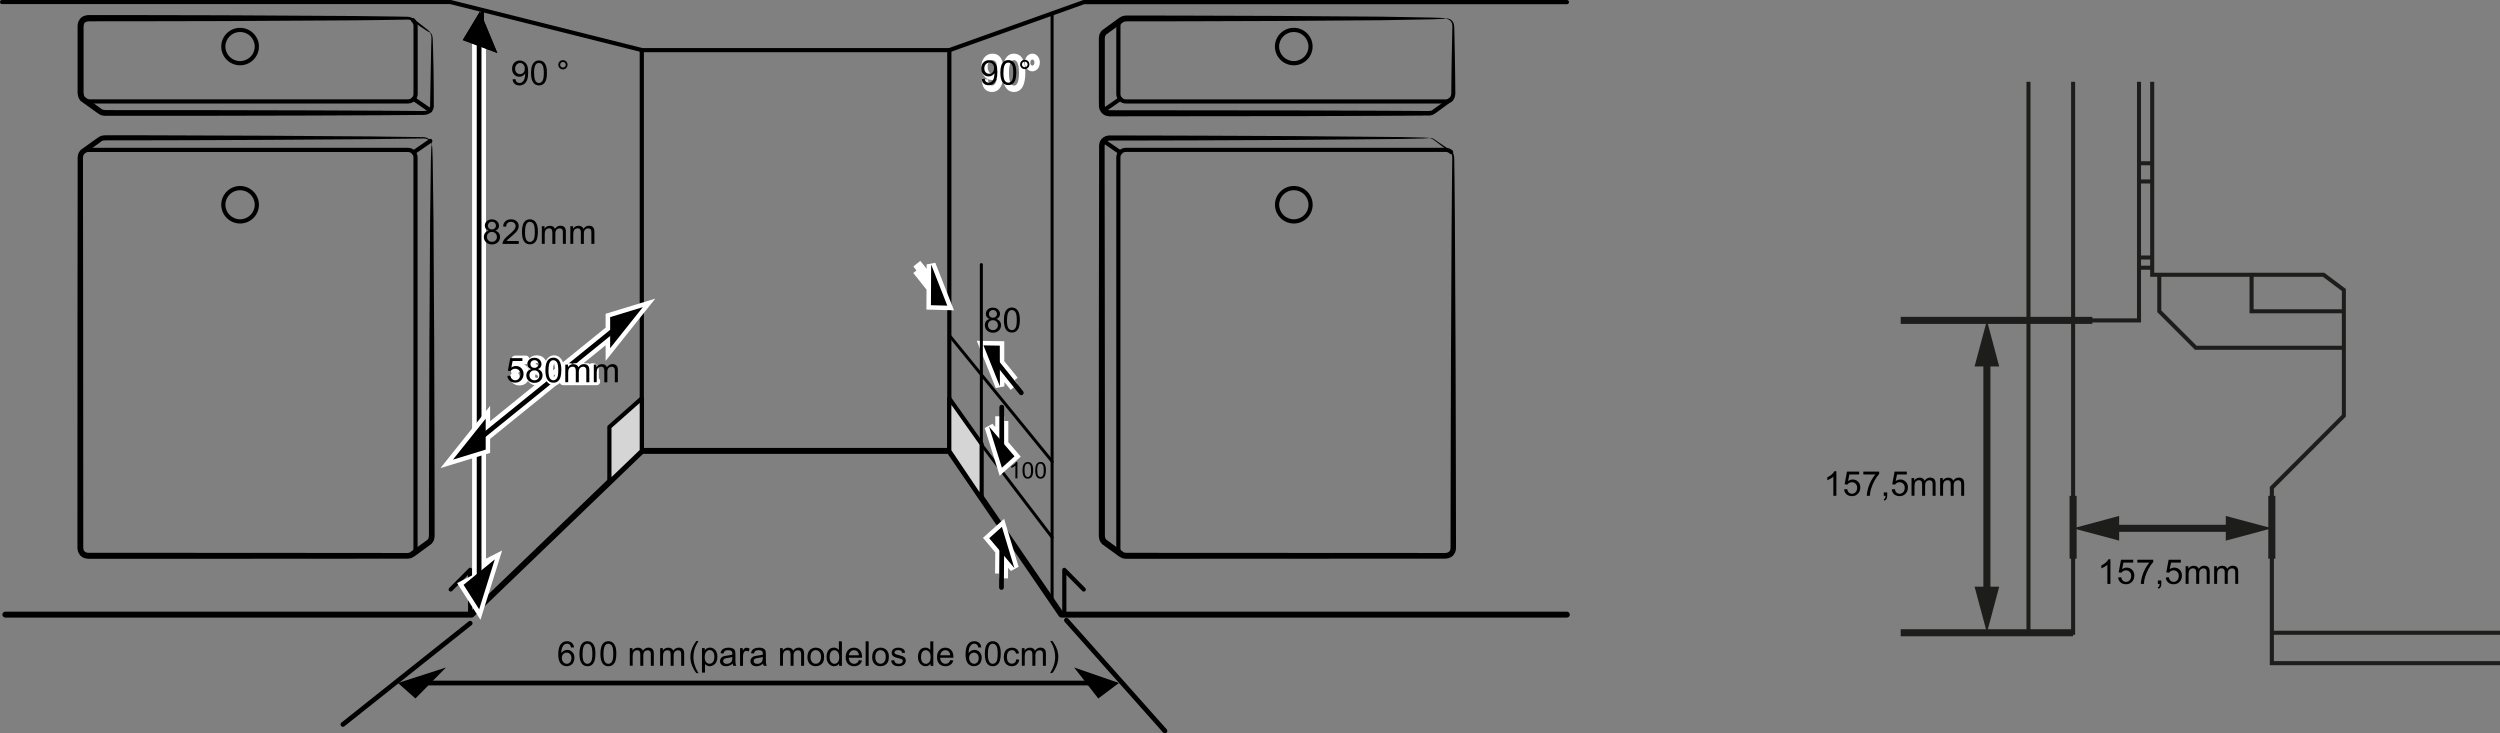 <?xml version="1.0" encoding="UTF-8"?>
<svg id="Capa_2" data-name="Capa 2" xmlns="http://www.w3.org/2000/svg" viewBox="0 0 463.62 136">
  <rect x="0" y="0" width="463.62" height="136" fill="#808080" stroke="none"/>
  <defs>
    <style>
      .cls-1 {
        fill: #fff;
      }

      .cls-2 {
        fill: none;
        stroke: #fff;
        stroke-linecap: round;
        stroke-linejoin: round;
        stroke-width: 1.24px;
      }

      .cls-3 {
        fill: #d5d5d5;
      }

      .cls-4 {
        fill: #1d1d1b;
      }
    </style>
  </defs>
  <g id="Capa_3" data-name="Capa 3">
    <g>
      <path d="m290.58,114.53h-93.75c-.18,0-.35-.09-.46-.24l-20.61-30.12h-56.51l-31.41,30.21c-.1.1-.24.15-.38.15H.99c-.31,0-.55-.25-.55-.55s.25-.55.55-.55h86.23l31.41-30.21c.1-.1.24-.15.38-.15h57.03c.18,0,.35.09.46.24l20.61,30.12h93.46c.31,0,.55.25.55.55s-.25.55-.55.55Z"/>
      <path d="m195.1,85.83c-.08,0-.16-.03-.21-.1l-19.06-23.37c-.1-.12-.08-.29.04-.39.12-.1.29-.08.39.04l19.06,23.37c.1.12.08.29-.04.39-.05.04-.11.06-.17.06Z"/>
      <path d="m195.11,99.93c-.08,0-.17-.04-.22-.11l-13.11-17.22c-.09-.12-.07-.3.05-.39.12-.09.3-.07.39.05l13.11,17.22c.09.12.07.3-.05.39-.05.04-.11.06-.17.06Z"/>
      <path d="m119.02,84c-.21,0-.39-.17-.39-.39V9.29c0-.21.17-.39.39-.39s.39.17.39.39v74.32c0,.21-.17.39-.39.39Z"/>
      <path d="m176.05,84c-.21,0-.39-.17-.39-.39V9.29c0-.21.17-.39.39-.39s.39.17.39.39v74.32c0,.21-.17.39-.39.39Z"/>
      <path d="m176.05,9.68h-57.03L83.48.76H.39c-.21.01-.39-.16-.39-.38s.17-.39.39-.39h83.19l35.53,8.92h56.87S200.87.02,200.87.02c.04-.01.09-.02.13-.02h89.58c.21,0,.39.17.39.39s-.17.39-.39.39h-89.51l-24.89,8.89s-.09.02-.13.02Z"/>
      <path d="m75.67,19.2H16.33c-.48,0-.92-.18-1.26-.52-.15-.15-.15-.4,0-.55.15-.15.4-.15.55,0,.19.19.44.29.71.29h59.35c.55,0,1-.44,1-.99V4.8c0-.29-.13-.57-.36-.77-.16-.14-.19-.38-.05-.55.14-.17.38-.19.55-.05.41.34.64.84.64,1.36v12.63c0,.97-.8,1.77-1.77,1.77Z"/>
      <path d="m79.71,6.03s-.18-.07-.57-.32c-.39-.26-1-.67-1.92-1.28-.22-.16-.47-.33-.73-.51-.11-.07-.23-.14-.35-.21-.14-.03-.38-.06-.49-.08-.74.01-1.58.03-2.53.05-1.91.02-4.26.05-7.14.09-5.77.03-13.66.08-24.37.14-5.35.01-11.41.03-18.25.04-1.71,0-3.47,0-5.28,0-.88.04-1.99-.11-2.3.22-.39.11-.26,1.41-.28,2.27,0,1.9,0,3.86,0,5.86,0,1,0,2.02,0,3.05.05.97-.14,2.3.24,2.64l-.07-.06h0c1.05.76,2.07,1.49,3.05,2.2l.03.02.04.03c.28.36,1.58.2,2.5.24h2.92c1.92,0,3.79,0,5.61,0,3.64,0,7.08,0,10.34.01,6.51.01,12.28.03,17.38.04,5.1.02,9.53.05,13.37.06,1.92.01,3.7.03,5.34.04.82,0,1.61.01,2.36.02.34-.02.56-.07.79-.25.17-.16.31-.3.36-.7.1-5.43.16-8.87.2-10.95.01-1.04.11-1.78.01-2.15-.15-.4-.28-.55-.25-.57,0,0,.18.1.39.49.2.49.13,1.17.19,2.22.05,2.12.16,5.49.15,11.09-.05.18-.02.31-.15.53-.12.2-.24.46-.43.57-.33.31-.85.43-1.26.44-.75,0-1.54.01-2.36.02-1.64.01-3.41.02-5.34.04-3.84.02-8.27.04-13.37.06-5.1.01-10.86.03-17.38.04-3.25,0-6.7,0-10.34.01-1.82,0-3.69,0-5.61,0-.96,0-1.93,0-2.92,0h-1.86c-.35-.03-.31-.05-.48-.08-.19.01-.65-.26-.94-.49l.07.06c-.98-.71-2.01-1.45-3.05-2.2h0s-.07-.06-.07-.06c-.54-.53-.6-1.45-.57-1.87v-4.6c0-2.01,0-3.96,0-5.86v-1.42s0-.17,0-.17c0-.08-.01.05.01-.2l.02-.09.07-.34c.06-.23.32-.67.55-.87.45-.44,1.3-.54,1.67-.5h1.37c1.81,0,3.57,0,5.28,0,6.84.01,12.9.03,18.25.04,10.71.06,18.6.11,24.37.14,2.88.03,5.24.06,7.14.09.95.02,1.79.03,2.53.05.26.03.38.06.57.11.18.09.39.21.51.3.25.2.49.38.71.54.86.68,1.44,1.14,1.81,1.42.36.3.49.43.48.45"/>
      <path d="m44.52,12.11c-1.93,0-3.49-1.56-3.49-3.48s1.57-3.47,3.49-3.47,3.5,1.56,3.5,3.47-1.57,3.48-3.5,3.48Zm0-6.18c-1.5,0-2.72,1.21-2.72,2.7s1.22,2.7,2.72,2.7,2.72-1.21,2.72-2.7-1.22-2.7-2.72-2.7Z"/>
      <path d="m79.8,20.87c-.08,0-.15-.02-.22-.07l-3.1-2.14c-.18-.12-.22-.36-.1-.54.12-.18.36-.22.54-.1l3.1,2.14c.18.12.22.36.1.54-.08.11-.2.17-.32.17Z"/>
      <path d="m76.55,103.17c-.11,0-.22-.05-.3-.14-.14-.16-.11-.41.05-.55.24-.2.37-.47.37-.76V29.18c0-.55-.45-.99-1-.99H16.32c-.27,0-.52.1-.7.29-.15.15-.4.15-.55,0-.15-.15-.15-.4,0-.55.33-.33.78-.52,1.25-.52h59.35c.98,0,1.77.79,1.77,1.77v72.54c0,.52-.24,1.02-.65,1.36-.07.06-.16.09-.25.09Z"/>
      <path d="m80.12,26.98s.04.2.06.66c.01.47.04,1.2.07,2.27.03,2.14.07,5.63.14,11.02.03,5.39.08,12.69.13,22.45.01,4.88.03,10.37.05,16.55,0,3.09.01,6.35.02,9.79,0,1.72,0,3.49.01,5.3,0,.9,0,1.82,0,2.75v1.4c.02.21,0,.49-.09.83-.03.33-.3.57-.47.84l-.02.02-.04.03c-.89.65-1.8,1.31-2.72,1.99-.25.17-.38.31-.85.54-.23.13-.33.1-.48.14-.11.01-.05.02-.3.04h-.22c-.58,0-1.16,0-1.75,0-2.35,0-4.76,0-7.24.01-4.96,0-10.19,0-15.7.01-5.51,0-11.31,0-17.4.01-3.05,0-6.17,0-9.36,0h-7.32c-.32.01-1.11-.04-1.52-.43-.25-.12-.43-.48-.59-.76-.12-.31-.09-.31-.17-.75,0-15.3,0-28.98.01-41.2,0-6.11.01-11.85.02-17.24,0-2.7,0-5.31.01-7.84,0-1.26,0-2.51,0-3.73,0-.61,0-1.22,0-1.82.02-.33-.04-.54.04-.96.03-.42.26-.76.51-1.08l.03-.03.03-.02c1.04-.75,2.06-1.48,3.06-2.19l-.06.05c.23-.17.55-.38.76-.44.24-.03.29-.09.68-.1h1.18c.78,0,1.56,0,2.32,0,1.53,0,3.02,0,4.48,0,2.91,0,5.67.02,8.28.03,5.23.02,9.89.04,14.02.05,8.28.06,14.5.1,19.1.13,4.61.06,7.61.11,9.46.13.98-.06,1.56.53,1.7.93.08.39.08.57.07.57-.03,0-.06-.17-.19-.55-.19-.33-.65-.79-1.58-.7-1.85.02-4.85.07-9.46.13-4.61.03-10.82.07-19.1.13-4.14.02-8.79.03-14.02.06-2.61,0-5.37.01-8.28.02-1.45,0-2.95,0-4.48.01-.77,0-1.54,0-2.32,0-.73,0-1.79-.07-1.94.27v.02s-.06.03-.06.03c-1,.72-2.02,1.46-3.05,2.21l.06-.05c-.26.28-.26.66-.25,1.34,0,.6,0,1.21,0,1.82,0,1.22,0,2.46,0,3.73,0,2.53,0,5.14.01,7.84,0,5.4.01,11.14.02,17.24,0,12.22.01,25.89.02,41.2.02-.04.06.4.13.45.11.03.06.13.2.19.1.07.2.15.33.15.09.04.27.06.5.05h16.68c6.09,0,11.89,0,17.4.01,5.51,0,10.74,0,15.7.01,2.48,0,4.89,0,7.24.01.59,0,1.17,0,1.75,0h.22c-.11.01.09-.02.12-.03.13-.02.33-.04.33-.1.04-.03.37-.24.57-.4.92-.67,1.83-1.32,2.73-1.97l-.06.05c.4-.34.22-1.45.26-2.36,0-.93,0-1.85,0-2.75,0-1.81,0-3.58.01-5.3,0-3.44.02-6.7.03-9.79.02-6.18.04-11.67.05-16.55.06-9.76.1-17.05.13-22.45.07-5.39.12-8.88.14-11.02.03-1.07.06-1.8.07-2.27.02-.47.05-.66.07-.66"/>
      <path d="m44.52,41.45c-1.93,0-3.49-1.56-3.49-3.48s1.57-3.48,3.49-3.48,3.5,1.56,3.5,3.48-1.57,3.48-3.5,3.48Zm0-6.18c-1.5,0-2.72,1.21-2.72,2.7s1.22,2.7,2.72,2.7,2.72-1.21,2.72-2.7-1.22-2.7-2.72-2.7Z"/>
      <path d="m76.7,28.66c-.12,0-.24-.06-.32-.17-.12-.18-.08-.42.1-.54l3.1-2.14c.18-.12.42-.08.54.1.12.18.08.42-.1.54l-3.1,2.14c-.07.05-.14.07-.22.07Z"/>
      <path d="m268.13,19.2h-59.35c-.98,0-1.77-.79-1.77-1.77V4.8c0-.52.23-1.02.64-1.36.16-.14.41-.12.55.05.14.16.11.41-.05.55-.23.19-.36.47-.36.77v12.63c0,.55.45.99,1,.99h59.35c.27,0,.51-.1.71-.29.15-.15.4-.15.55,0,.15.15.15.4,0,.55-.34.33-.78.52-1.25.52Z"/>
      <path d="m268.14,3.42s.22-.08.71.12c.24.1.54.36.72.78.14.39.12.96.14,1.53.02,1.2.05,2.78.1,4.86.01,1.04.03,2.2.05,3.5,0,.65.01,1.33.02,2.05,0,.36,0,.73.01,1.1,0,.2-.07.46-.12.69-.08.22-.25.42-.39.62l-.02.02-.03.02c-.94.69-1.96,1.43-3.04,2.23l.04-.04c-.96.8-1.72.44-2.52.53-.81,0-1.64.01-2.51.02-1.73,0-3.57.02-5.53.03-3.93.01-8.35.03-13.31.05-9.92.01-22.03.02-36.74.04-.25-.03-.5-.08-.74-.15-.22-.11-.43-.26-.62-.41-.18-.2-.33-.47-.45-.71l-.11-.52c-.04-.92,0-1.45-.02-2.18,0-1.37,0-2.72,0-4.04,0-1.32,0-2.62,0-3.89v-1.89c.01-.34-.03-.56.03-.99.04-.45.26-.82.54-1.15l.04-.03.03-.02c.68-.5,1.35-.98,2.02-1.47l.99-.72c.12-.1.43-.28.73-.41.27-.06.31-.08.71-.11,1.61,0,3.17,0,4.69,0,3.04,0,5.92.01,8.65.02,5.45.02,10.28.03,14.55.05,8.55.06,14.89.11,19.54.14,4.65.08,7.61.14,9.41.17.9.04,1.5.07,1.89.08.39.03.54.05.54.08,0,.05-.64.1-2.43.16-1.8.03-4.76.08-9.41.17-4.65.03-10.99.08-19.54.14-4.28.02-9.1.03-14.55.05-2.72,0-5.6.01-8.65.02-1.52,0-3.08,0-4.69,0,0,0-.37.05-.48.09-.05.08-.11.06-.31.22l-.99.72c-.66.48-1.34.97-2.02,1.47l.06-.05c-.1.16-.21.3-.22.49-.05.18-.01.58-.02.87v1.89c0,1.27,0,2.57,0,3.89,0,1.32,0,2.67,0,4.04,0,.65,0,1.3,0,1.96.03.17.07.35.11.5.08.04.11.08.15.16.1.04.18.11.26.17.11,0,.21.03.31.06,14.71.02,26.81.03,36.74.04,4.96.02,9.38.03,13.31.05,1.97,0,3.81.02,5.53.03.87,0,1.7.01,2.51.02.76,0,1.77.09,1.95-.27l.02-.02.03-.02c1.1-.78,2.12-1.5,3.07-2.18l-.05.04c.07-.13.18-.23.23-.36.01-.15.07-.25.08-.43,0-.37,0-.74.01-1.1,0-.71.01-1.4.02-2.05.02-1.29.03-2.46.05-3.5.04-2.08.07-3.66.1-4.86,0-.63.07-1.06-.04-1.47-.13-.34-.32-.55-.53-.68-.4-.23-.64-.22-.63-.27"/>
      <path d="m239.93,12.11c-1.93,0-3.5-1.56-3.5-3.48s1.57-3.47,3.5-3.47,3.49,1.56,3.49,3.47-1.57,3.48-3.49,3.48Zm0-6.18c-1.5,0-2.72,1.21-2.72,2.7s1.22,2.7,2.72,2.7,2.72-1.21,2.72-2.7-1.22-2.7-2.72-2.7Z"/>
      <path d="m204.66,20.87c-.12,0-.24-.06-.32-.17-.12-.18-.08-.42.1-.54l3.1-2.14c.18-.12.42-.08.54.1.12.18.08.42-.1.54l-3.1,2.14c-.07.05-.14.07-.22.07Z"/>
      <path d="m207.9,103.17c-.09,0-.18-.03-.25-.09-.41-.34-.64-.83-.64-1.36V29.18c0-.97.79-1.77,1.77-1.77h59.35c.47,0,.91.18,1.25.51.15.15.15.4,0,.55-.15.15-.4.15-.55,0-.19-.19-.44-.29-.7-.29h-59.35c-.55,0-1,.44-1,.99v72.54c0,.3.13.57.36.76.16.14.19.38.05.55-.08.09-.19.14-.3.14Z"/>
      <path d="m265.09,25.6s-.32.05-1.11.08c-.79.02-2.04.05-3.91.09-3.73.03-9.91.09-19.67.18-4.88.02-10.66.05-17.48.08-3.41.01-7.08.02-11.03.03-1.98,0-4.02.01-6.14.01-.35.02-.67.27-.8.45-.03.1-.05.26-.08.38,0,.02-.04.22-.02.1v1.01c0,1.09,0,2.19,0,3.32.01,8.99.03,19.16.04,30.66,0,5.75,0,11.82.01,18.25,0,3.21,0,6.51,0,9.9,0,1.7,0,3.41,0,5.15v3.95c0,.48.08.58.24.84l-.06-.06c.63.46,1.27.92,1.93,1.4l.99.72.26.19s.07.03.1.07c-.03.08.45.09.42.12,22.58.01,41.65.02,57.72.03h1.5c.25,0,.33-.05.5-.09.12-.09.28-.17.31-.26.1,0,.15-.3.19-.53.01-.03,0-.43,0-.62v-1.44c0-1.9,0-3.76.01-5.58,0-3.63.01-7.08.02-10.36.02-6.57.04-12.45.05-17.72.05-10.54.09-18.62.12-24.76.03-3.07.05-5.66.07-7.82.01-1.08.02-2.06.03-2.94-.02-.89.17-1.71-.32-2.14l.02.02c-1.44-1.09-2.4-1.82-3-2.27h-.01c-.27-.23-.49-.37-.68-.38-.17-.05-.24-.08-.24-.09,0-.01.08-.01.25.01.18-.01.43.08.78.33h-.01c.62.42,1.62,1.1,3.1,2.12h.01s.01.02.01.02c.11.16.23.32.34.5.05.2.1.42.13.63,0,.39.01.81.02,1.25.01.88.02,1.86.04,2.94.02,2.16.04,4.75.07,7.82.03,6.14.07,14.22.12,24.76.02,5.27.03,11.15.05,17.72,0,3.28.01,6.73.02,10.36,0,1.81,0,3.67.01,5.58v1.44c0,.29.03.38-.02.83-.06.24-.04.44-.29.82-.38.68-1.13.88-1.72.9h-1.5c-16.07.01-35.14.02-57.72.03-.43-.08-.4-.01-.77-.18-.15-.07-.29-.15-.43-.24l-.24-.17-.99-.72c-.66-.48-1.3-.94-1.93-1.4l-.04-.03-.02-.02c-.17-.26-.41-.49-.46-.81-.08-.31-.13-.63-.11-.82v-3.95c0-1.74,0-3.46,0-5.15,0-3.39,0-6.69,0-9.9,0-6.42,0-12.5.01-18.25.02-11.49.03-21.66.04-30.66,0-1.13,0-2.23,0-3.32v-.81s0-.2,0-.2c.02-.26.03-.19.04-.29.03-.13.04-.25.09-.4.35-.81,1.04-1.14,1.75-1.19,2.12,0,4.16.01,6.14.01,3.95.01,7.62.02,11.03.03,6.82.03,12.6.06,17.48.08,9.76.09,15.93.14,19.67.18,1.87.04,3.12.07,3.91.09.79.03,1.11.06,1.11.08"/>
      <path d="m239.94,41.45c-1.93,0-3.5-1.56-3.5-3.48s1.57-3.48,3.5-3.48,3.49,1.56,3.49,3.48-1.57,3.48-3.49,3.48Zm0-6.18c-1.5,0-2.72,1.21-2.72,2.7s1.22,2.7,2.72,2.7,2.72-1.21,2.72-2.7-1.22-2.7-2.72-2.7Z"/>
      <path d="m207.75,28.66c-.08,0-.15-.02-.22-.07l-3.1-2.14c-.18-.12-.22-.36-.1-.54.12-.18.36-.22.54-.1l3.1,2.14c.18.12.22.36.1.54-.08.11-.2.17-.32.17Z"/>
      <polygon class="cls-3" points="113.01 89.39 113.01 79.18 119.02 73.87 119.02 83.61 113.01 89.39"/>
      <path d="m113.01,89.78c-.05,0-.1-.01-.15-.03-.14-.06-.24-.2-.24-.36v-10.21c0-.11.05-.22.13-.29l6.01-5.31c.11-.1.28-.12.42-.06.14.06.23.2.23.35v9.75c0,.11-.04.21-.12.28l-6.01,5.78c-.07.07-.17.11-.27.11Zm.39-10.42v9.12l5.23-5.03v-8.72l-5.23,4.63Z"/>
      <polygon class="cls-3" points="182.06 92.55 182.06 82.34 176.05 73.87 176.05 83.61 182.06 92.55"/>
      <path d="m182.05,92.94c-.13,0-.25-.06-.32-.17l-6.01-8.94c-.04-.06-.07-.14-.07-.22v-9.74c0-.17.11-.32.27-.37.16-.05.34,0,.43.15l6.01,8.47c.05.07.07.14.07.22v10.21c0,.17-.11.32-.27.37-.04.01-.08.02-.11.02Zm-5.62-9.44l5.23,7.78v-8.82l-5.23-7.38v8.41Z"/>
      <path d="m87.19,114.37c-.21,0-.39-.17-.39-.39v-7.36l-2.95,2.97c-.15.15-.4.15-.55,0-.15-.15-.15-.4,0-.55l3.62-3.64c.11-.11.28-.15.42-.09.15.06.24.2.24.36v8.3c0,.21-.17.39-.39.39Z"/>
      <path d="m89.47,112.31c-.15,0-.28-.12-.28-.28V1.91c0-.15.12-.28.28-.28s.28.12.28.28v110.12c0,.15-.12.28-.28.28Z"/>
      <path d="m197.38,114.37c-.21,0-.39-.17-.39-.39v-8.3c0-.16.09-.3.24-.36.14-.06.31-.03.42.09l3.61,3.64c.15.15.15.4,0,.55-.15.15-.4.15-.55,0l-2.95-2.97v7.36c0,.21-.17.39-.39.39Z"/>
      <path d="m195.11,111.49c-.15,0-.28-.12-.28-.28V2.62c0-.15.12-.28.28-.28s.28.12.28.28v108.59c0,.15-.12.28-.28.28Z"/>
      <path d="m216.03,136c-.12,0-.24-.05-.33-.15l-18.26-20.53c-.16-.18-.15-.46.04-.63.18-.16.46-.15.63.04l18.26,20.53c.16.18.15.46-.04.63-.08.08-.19.11-.29.11Z"/>
      <path d="m63.6,134.79c-.13,0-.26-.06-.35-.17-.15-.19-.12-.47.07-.62l23.6-18.77c.19-.15.47-.12.62.07.15.19.12.47-.07.62l-23.6,18.77c-.08.06-.18.1-.28.1Z"/>
      <path d="m202.69,127.11h-125.48c-.24,0-.44-.2-.44-.44s.2-.44.44-.44h125.48c.24,0,.44.2.44.44s-.2.44-.44.44Z"/>
      <polygon points="82.71 123.78 77.04 129.53 73.8 126.66 82.71 123.78"/>
      <polygon points="199.19 123.78 203.67 129.53 207.5 126.66 199.19 123.78"/>
      <polygon class="cls-1" points="170.02 48.91 172.66 52.21 172.67 49.05 175.67 56.68 172.64 56.6 172.65 53.42 170.02 50.11 170.02 48.91"/>
      <path class="cls-1" d="m176.89,57.54l-5.09-.13.02-3.7-2.45-3.08.59-.47-.59-.74,1.3-1.04,1.17,1.46v-.81s1.61-.3,1.61-.3l3.45,8.79Zm-3.42-1.75l.96.02-.95-2.42v2.4Z"/>
      <polygon points="172.64 56.6 172.68 49.05 175.67 56.68 172.64 56.6"/>
      <polygon class="cls-1" points="188.08 71.77 185.42 68.48 185.43 71.65 182.38 64.05 185.41 64.1 185.42 67.28 188.08 70.56 188.08 71.77"/>
      <path class="cls-1" d="m187.43,72.3l-1.17-1.45v.8s-1.6.31-1.6.31l-3.52-8.76,5.1.08v3.7s2.49,3.06,2.49,3.06l-.59.48.59.73-1.29,1.04Zm-3.82-7.39l.97,2.42v-2.4s-.97-.02-.97-.02Z"/>
      <path d="m189.4,73.29c-.13,0-.26-.06-.35-.17l-4.62-5.76c-.15-.19-.12-.47.07-.62.19-.15.47-.12.62.07l4.62,5.76c.15.19.12.47-.07.62-.08.07-.18.1-.28.1Z"/>
      <polygon points="185.41 64.1 185.43 71.65 182.38 64.05 185.41 64.1"/>
      <polygon class="cls-1" points="185.42 77.2 185.4 81.42 183.42 79.12 185.8 86.74 188.14 84.62 186.15 82.3 186.17 78.08 185.42 77.2"/>
      <path class="cls-1" d="m185.39,88.24l-2.77-8.86,1.42-.79.53.61v-2s1.67,0,1.67,0v.88s.75,0,.75,0v3.91s2.3,2.69,2.3,2.69l-3.9,3.55Zm.02-5.51l.79,2.53.78-.71-1.57-1.83Z"/>
      <path d="m185.77,83.32c-.24,0-.44-.2-.44-.44v-7.37c0-.24.2-.44.44-.44.24,0,.44.2.44.44v7.37c0,.24-.2.44-.44.44Z"/>
      <polygon points="188.14 84.62 183.42 79.12 185.8 86.74 188.14 84.62"/>
      <polygon class="cls-1" points="186.1 107.25 186.16 103.03 188.11 105.34 185.8 97.7 183.45 99.81 185.41 102.14 185.36 106.36 186.1 107.25"/>
      <path class="cls-1" d="m186.93,107.26l-1.66-.02v-.88s-.74,0-.74,0l.04-3.91-2.28-2.71,3.92-3.52,2.69,8.89-1.43.78-.52-.61-.02,1.99Zm-1.03-5.83l.25.29-.77-2.54-.78.7,1.3,1.54Z"/>
      <path d="m185.72,109.39h0c-.24,0-.44-.2-.44-.45l.06-7.37c0-.24.2-.44.44-.44h0c.24,0,.44.2.44.45l-.06,7.37c0,.24-.2.44-.44.44Z"/>
      <polygon points="183.45 99.81 188.11 105.34 185.8 97.7 183.45 99.81"/>
      <polygon class="cls-1" points="89.32 7.68 89.32 104.98 91.75 103.73 88.86 113 85.97 108.46 88.39 107.22 88.39 7.83 89.32 7.68"/>
      <path class="cls-1" d="m89.11,114.96l-4.34-6.83,2.78-1.42V7.83h.92v-.15h1.66v95.93l2.99-1.53-4.02,12.87Zm-1.96-6.18l1.44,2.26,1.77-5.67-1.15.59v1.77l-2.06,1.06Z"/>
      <polygon points="91.76 103.73 85.97 108.46 88.86 113 91.76 103.73"/>
      <polygon points="85.82 7.43 89.02 2.12 92.23 9.83 85.82 7.43"/>
      <polygon points="85.82 7.43 89.02 2.12 92.23 9.83 85.82 7.43"/>
      <path d="m88.85,110.05c-.24,0-.44-.2-.44-.44V7.26c0-.24.2-.44.44-.44s.44.2.44.44v102.35c0,.24-.2.44-.44.44Z"/>
      <polygon class="cls-1" points="119.21 56.96 113.15 58.81 113.15 61.16 90.07 79.87 90.07 77.64 84 85.24 90.07 83.38 90.07 81 113.15 62.3 113.15 64.57 119.21 56.96"/>
      <path class="cls-1" d="m81.67,86.82l9.22-11.55v2.85l21.42-17.36v-2.57l9.21-2.81-9.21,11.55v-2.9l-21.42,17.36v2.6l-9.22,2.82Zm7.56-6.8l-2.91,3.65,2.91-.89v-2.76Zm24.74-19.46v1.64l2.92-3.66-2.92.89v1.13Z"/>
      <path d="m87.41,83.02c-.13,0-.26-.06-.34-.16-.15-.19-.12-.47.07-.62l27-21.87c.19-.15.47-.12.62.07.15.19.12.47-.07.62l-27,21.87c-.08.07-.18.1-.28.1Z"/>
      <polygon points="90.07 77.64 90.07 83.38 84 85.24 90.07 77.64"/>
      <polygon points="113.15 58.81 113.15 64.57 119.21 56.96 113.15 58.81"/>
      <path d="m181.99,82.71c-.15,0-.28-.12-.28-.28v-33.36c0-.15.12-.28.28-.28s.28.12.28.28v33.36c0,.15-.12.28-.28.28Z"/>
      <path class="cls-1" d="m188.04,17.06c-.8,0-1.72-.42-2.01-2.25-.23,1.22-.84,2.25-2.04,2.25-.64,0-1.73-.25-1.89-1.95l-.04-.4h1.17l.04.32c.02.19.14.83.68.83s.82-.64.93-1.29c-.27.18-.57.27-.89.27-1.18,0-2.01-1-2.01-2.43s.86-2.46,2.05-2.46c1.34,0,1.84.96,2.02,2.17.31-1.75,1.21-2.17,1.99-2.17.96,0,2.1.62,2.1,3.55s-1.14,3.56-2.1,3.56Zm0-5.91c-.77,0-.93,1.28-.93,2.36s.16,2.36.93,2.36.93-1.29.93-2.36-.16-2.36-.93-2.36Zm-4.05,0c-.52,0-.84.63-.84,1.23s.26,1.28.84,1.28.88-.64.88-1.28c0-.56-.15-1.23-.88-1.23Zm7.46,2.08c-.78,0-1.39-.72-1.39-1.64s.61-1.64,1.39-1.64,1.39.73,1.39,1.64-.61,1.64-1.39,1.64Zm0-2.2c-.21,0-.39.26-.39.57s.17.57.39.57.39-.26.39-.57-.18-.57-.39-.57Z"/>
      <g>
        <path d="m95.04,14.72l.54-.05c.04.25.13.43.26.55.13.11.29.17.49.17.17,0,.32-.04.45-.12.13-.08.23-.18.32-.31s.15-.31.21-.53.08-.45.08-.68c0-.02,0-.06,0-.11-.11.18-.26.32-.46.43-.19.11-.4.17-.63.17-.38,0-.69-.14-.95-.41-.26-.27-.39-.63-.39-1.08s.14-.83.41-1.11.61-.42,1.02-.42c.29,0,.56.08.81.24s.43.39.56.68c.13.29.19.72.19,1.28s-.06,1.04-.19,1.38c-.13.34-.31.6-.56.78-.25.18-.54.27-.87.27-.35,0-.64-.1-.87-.29-.23-.2-.36-.47-.41-.83Zm2.28-2c0-.32-.09-.57-.26-.76-.17-.19-.37-.28-.61-.28s-.46.1-.65.3c-.18.2-.27.46-.27.79,0,.29.09.52.26.7.17.18.39.27.64.27s.47-.09.64-.27c.17-.18.25-.43.25-.75Z"/>
        <path d="m98.48,13.53c0-.54.06-.97.17-1.29s.27-.58.49-.76c.22-.18.49-.27.82-.27.24,0,.46.05.64.15.18.1.33.24.45.42s.21.41.28.67c.07.27.1.62.1,1.07,0,.53-.05.96-.16,1.29-.11.33-.27.58-.49.76s-.49.27-.82.27c-.44,0-.78-.16-1.03-.47-.3-.38-.45-.99-.45-1.84Zm.57,0c0,.74.09,1.24.26,1.49.17.25.39.37.64.37s.47-.12.64-.37c.17-.25.26-.74.26-1.48s-.09-1.24-.26-1.49c-.17-.25-.39-.37-.65-.37s-.46.11-.61.32c-.19.28-.29.79-.29,1.53Z"/>
        <path d="m103.54,12.01c0-.24.08-.44.25-.61s.37-.25.6-.25.44.08.61.25.25.37.25.61-.08.44-.25.61-.37.25-.61.25-.44-.08-.6-.25-.25-.37-.25-.61Zm.34,0c0,.14.05.27.15.37s.23.15.37.15.26-.05.37-.15.15-.23.15-.37-.05-.27-.15-.37-.22-.15-.37-.15-.27.05-.37.15-.15.23-.15.37Z"/>
      </g>
      <g>
        <path d="m182.06,14.66l.54-.05c.05.25.13.44.26.55.13.11.29.17.49.17.17,0,.32-.04.45-.12.13-.08.23-.18.32-.31.08-.13.15-.31.21-.53.06-.22.08-.45.08-.68,0-.02,0-.06,0-.11-.11.18-.26.32-.46.43-.19.11-.4.17-.63.17-.38,0-.69-.14-.96-.41-.26-.27-.39-.63-.39-1.08s.14-.83.41-1.11.61-.42,1.02-.42c.3,0,.57.08.81.24.24.16.43.39.56.68.13.29.19.72.19,1.28s-.06,1.04-.19,1.39-.31.61-.56.79c-.25.18-.54.27-.88.27-.36,0-.65-.1-.87-.3-.23-.2-.36-.48-.41-.83Zm2.29-2.01c0-.32-.08-.57-.26-.76-.17-.19-.38-.28-.62-.28s-.46.1-.65.3-.28.46-.28.79c0,.29.09.52.26.71.17.18.39.27.65.27s.47-.09.64-.27c.17-.18.25-.43.25-.75Z"/>
        <path d="m185.51,13.47c0-.54.06-.97.17-1.3.11-.33.27-.58.49-.76.22-.18.49-.27.82-.27.24,0,.46.05.64.15.18.1.34.24.46.42.12.19.21.41.28.68s.1.62.1,1.07c0,.53-.06.96-.16,1.29s-.27.58-.49.76c-.22.18-.49.27-.83.27-.44,0-.78-.16-1.03-.47-.3-.38-.45-.99-.45-1.85Zm.57,0c0,.75.09,1.24.26,1.49.17.25.39.37.65.37s.47-.12.65-.37.26-.74.26-1.49-.09-1.25-.26-1.49-.39-.37-.65-.37-.46.11-.61.33c-.19.28-.29.79-.29,1.54Z"/>
        <path d="m189.18,11.95c0-.24.08-.44.25-.61.17-.17.37-.25.61-.25s.44.08.61.25c.17.17.25.37.25.61s-.08.44-.25.61-.37.25-.61.25-.44-.08-.61-.25c-.17-.17-.25-.37-.25-.61Zm.34,0c0,.14.05.27.15.37s.23.15.37.15.27-.05.37-.15.15-.23.15-.37-.05-.27-.15-.37c-.1-.1-.22-.15-.37-.15s-.27.05-.37.15c-.1.1-.15.23-.15.37Z"/>
      </g>
      <g>
        <path class="cls-2" d="m96.52,68.07c.31,0,.57.12.77.36.2.24.3.56.3.96,0,.45-.1.8-.31,1.07-.21.27-.53.4-.96.4-.3,0-.56-.09-.79-.26s-.35-.38-.35-.63c0-.1.03-.19.09-.26.06-.07.14-.11.24-.11s.17.03.2.1c.03.07.05.12.05.17,0,.1-.02.17-.07.22-.05.07-.07.13-.07.2,0,.13.08.23.24.3.16.07.33.1.51.1.26,0,.47-.11.61-.32.14-.21.21-.52.21-.92,0-.33-.06-.6-.19-.81-.12-.21-.31-.31-.56-.31-.18,0-.34.03-.47.1-.13.07-.26.21-.37.42l-.22-.02.12-2.26h2.03l-.07.37h-1.79l-.1,1.64c.17-.23.33-.37.48-.42s.32-.07.48-.07Z"/>
        <path class="cls-2" d="m100.79,69.74c0,.31-.12.58-.35.79-.23.21-.54.32-.92.32-.35,0-.65-.11-.89-.32s-.37-.46-.37-.74.07-.52.21-.72c.14-.2.34-.37.61-.52-.23-.12-.41-.26-.53-.43s-.19-.37-.19-.58c0-.28.11-.52.32-.72.21-.2.51-.3.89-.3.35,0,.63.1.84.3.21.2.32.44.32.72,0,.2-.06.38-.19.56s-.32.33-.58.46c.28.17.49.35.62.55.13.2.2.41.2.65Zm-2.18.05c0,.26.09.48.26.65.17.17.39.25.66.25.31,0,.54-.08.68-.25.14-.17.21-.37.21-.62,0-.21-.1-.42-.3-.62-.2-.2-.5-.38-.89-.55-.2.13-.35.3-.46.5-.11.2-.16.41-.16.65Zm1.79-2.23c0-.23-.07-.43-.2-.61-.13-.17-.34-.26-.62-.26-.31,0-.54.08-.67.25-.13.17-.2.34-.2.52s.1.36.29.53c.19.17.46.33.81.46.2-.1.35-.22.45-.37.1-.15.15-.32.15-.52Z"/>
        <path class="cls-2" d="m102.75,70.85c-.36,0-.67-.19-.92-.57s-.37-.92-.37-1.61c0-.65.12-1.17.36-1.56s.55-.6.93-.6.67.19.91.57c.24.38.36.91.36,1.59s-.12,1.21-.36,1.6c-.24.39-.54.58-.91.58Zm0-4.14c-.23,0-.43.18-.58.53-.16.36-.24.83-.24,1.43,0,.63.08,1.12.24,1.46.16.35.35.52.58.52.25,0,.44-.17.58-.52.14-.35.21-.83.21-1.46,0-.6-.07-1.07-.2-1.43-.13-.36-.33-.53-.6-.53Z"/>
        <path class="cls-2" d="m104.51,68.02c.08,0,.17,0,.25-.02.08-.02.15-.04.2-.07h.05v.42c.08-.13.17-.23.27-.29.1-.06.21-.09.32-.09.15,0,.26.03.35.09.08.06.13.15.15.29.08-.13.18-.23.29-.29.11-.06.22-.09.33-.09.2,0,.33.06.41.17.07.12.11.26.11.45v1.89c0,.07.02.11.05.14.03.02.08.04.15.04h.05v.15h-.84v-.15h.05c.07,0,.12-.01.15-.04.03-.02.05-.07.05-.14v-1.86c0-.18-.02-.3-.06-.36s-.1-.09-.19-.09c-.12,0-.22.04-.31.12-.09.08-.16.2-.21.35v1.84c0,.07.02.11.05.14.03.02.08.04.15.04h.05v.15h-.84v-.15h.05c.07,0,.12-.01.15-.04.03-.02.05-.07.05-.14v-1.86c0-.15-.02-.26-.05-.33-.03-.07-.1-.11-.2-.11-.12,0-.22.04-.31.12-.09.08-.16.21-.21.37v1.81c0,.07.02.11.05.14.03.02.08.04.15.04h.05v.15h-.84v-.15h.05c.07,0,.12-.01.15-.04.03-.02.05-.07.05-.14v-2.16s0-.09-.02-.11c-.02-.02-.05-.04-.1-.04h-.1v-.15h.07Z"/>
        <path class="cls-2" d="m107.69,68.02c.08,0,.17,0,.25-.02.08-.02.15-.04.2-.07h.05v.42c.08-.13.17-.23.27-.29.1-.06.21-.09.32-.09.15,0,.26.03.35.09.08.06.13.15.15.29.08-.13.18-.23.29-.29.11-.06.22-.09.33-.09.2,0,.33.06.41.17.07.12.11.26.11.45v1.89c0,.07.02.11.05.14.03.02.08.04.15.04h.05v.15h-.84v-.15h.05c.07,0,.12-.01.15-.04.03-.02.05-.07.05-.14v-1.86c0-.18-.02-.3-.06-.36s-.1-.09-.19-.09c-.12,0-.22.04-.31.12-.09.08-.16.2-.21.35v1.84c0,.07.02.11.05.14.03.02.08.04.15.04h.05v.15h-.84v-.15h.05c.07,0,.12-.01.15-.04.03-.02.05-.07.05-.14v-1.86c0-.15-.02-.26-.05-.33-.03-.07-.1-.11-.2-.11-.12,0-.22.04-.31.12-.09.08-.16.21-.21.37v1.81c0,.07.02.11.05.14.03.02.08.04.15.04h.05v.15h-.84v-.15h.05c.07,0,.12-.01.15-.04.03-.02.05-.07.05-.14v-2.16s0-.09-.02-.11c-.02-.02-.05-.04-.1-.04h-.1v-.15h.07Z"/>
      </g>
      <g>
        <path d="m94.08,69.71l.59-.05c.04.29.14.5.3.64.16.14.35.22.57.22.27,0,.5-.1.68-.3s.28-.47.28-.81-.09-.57-.27-.75-.41-.28-.7-.28c-.18,0-.34.04-.49.12-.14.08-.26.19-.34.32l-.52-.07.44-2.34h2.26v.53h-1.81l-.25,1.22c.27-.19.56-.29.86-.29.4,0,.73.14,1,.41s.41.63.41,1.06-.12.77-.36,1.07c-.29.37-.69.55-1.19.55-.41,0-.75-.12-1.01-.35-.26-.23-.41-.54-.45-.92Z"/>
        <path d="m98.47,68.44c-.23-.08-.4-.21-.51-.36-.11-.16-.17-.35-.17-.56,0-.33.12-.61.36-.83.24-.23.55-.34.95-.34s.72.12.96.35c.24.23.36.51.36.84,0,.21-.06.39-.17.55-.11.16-.28.28-.5.36.28.09.49.24.64.44.15.2.22.44.22.73,0,.39-.14.72-.41.98s-.64.4-1.09.4-.81-.13-1.09-.4-.41-.6-.41-.99c0-.3.08-.54.23-.74s.36-.34.64-.41Zm-.29,1.15c0,.16.04.31.11.46.08.15.19.26.34.35s.31.12.48.12c.27,0,.49-.09.66-.26.17-.17.26-.39.26-.65s-.09-.49-.27-.67c-.18-.18-.4-.26-.67-.26s-.48.09-.65.26c-.17.17-.26.39-.26.65Zm.18-2.1c0,.21.07.39.21.53.14.14.32.2.54.2s.39-.07.53-.2c.14-.14.21-.3.21-.5s-.07-.38-.21-.52c-.14-.14-.32-.21-.53-.21s-.39.07-.53.2c-.14.14-.21.3-.21.49Z"/>
        <path d="m101.14,68.66c0-.54.06-.97.17-1.3.11-.33.27-.58.49-.76.22-.18.49-.27.82-.27.24,0,.46.05.64.15.18.1.34.24.46.42.12.19.21.41.28.68s.1.62.1,1.07c0,.53-.06.96-.16,1.29s-.27.58-.49.76c-.22.18-.49.27-.83.27-.44,0-.78-.16-1.03-.47-.3-.38-.45-.99-.45-1.85Zm.57,0c0,.75.09,1.24.26,1.49.17.25.39.37.65.37s.47-.12.65-.37.26-.74.26-1.49-.09-1.25-.26-1.49-.39-.37-.65-.37-.46.11-.61.33c-.19.28-.29.79-.29,1.54Z"/>
        <path d="m104.83,70.9v-3.29h.5v.46c.1-.16.24-.29.41-.39.17-.1.37-.15.59-.15.24,0,.44.05.6.15.16.1.27.24.33.42.26-.38.6-.58,1.02-.58.33,0,.58.09.75.27.18.18.26.46.26.84v2.26h-.56v-2.07c0-.22-.02-.38-.05-.48-.04-.1-.1-.18-.2-.24-.1-.06-.21-.09-.33-.09-.23,0-.42.08-.58.23-.15.15-.23.4-.23.74v1.91h-.56v-2.14c0-.25-.05-.43-.14-.56-.09-.12-.24-.19-.45-.19-.16,0-.3.04-.44.12-.13.08-.23.2-.29.36-.06.16-.09.39-.09.69v1.71h-.56Z"/>
        <path d="m110.12,70.9v-3.29h.5v.46c.1-.16.24-.29.41-.39.17-.1.37-.15.59-.15.24,0,.44.05.6.15.16.1.27.24.33.42.26-.38.6-.58,1.02-.58.33,0,.58.09.75.27.18.18.26.46.26.84v2.26h-.56v-2.07c0-.22-.02-.38-.05-.48-.04-.1-.1-.18-.2-.24-.1-.06-.21-.09-.33-.09-.23,0-.42.08-.58.23-.15.15-.23.4-.23.74v1.91h-.56v-2.14c0-.25-.05-.43-.14-.56-.09-.12-.24-.19-.45-.19-.16,0-.3.04-.44.12-.13.08-.23.2-.29.36-.06.16-.09.39-.09.69v1.71h-.56Z"/>
      </g>
      <g>
        <path d="m90.59,42.77c-.23-.08-.4-.21-.51-.36-.11-.16-.17-.35-.17-.56,0-.33.12-.61.36-.83.24-.23.55-.34.95-.34s.72.12.96.35c.24.23.36.51.36.84,0,.21-.06.39-.17.55-.11.16-.28.28-.5.36.28.09.49.24.64.44.15.2.22.44.22.73,0,.39-.14.72-.41.98s-.64.4-1.09.4-.81-.13-1.09-.4-.41-.6-.41-.99c0-.3.08-.54.23-.74s.36-.34.64-.41Zm-.29,1.15c0,.16.04.31.11.46.08.15.19.26.34.35s.31.12.48.12c.27,0,.49-.09.66-.26.17-.17.26-.39.26-.65s-.09-.49-.27-.67c-.18-.18-.4-.26-.67-.26s-.48.09-.65.26c-.17.17-.26.39-.26.65Zm.18-2.1c0,.21.07.39.21.53.14.14.32.2.54.2s.39-.07.53-.2c.14-.14.21-.3.21-.5s-.07-.38-.21-.52c-.14-.14-.32-.21-.53-.21s-.39.07-.53.2c-.14.14-.21.3-.21.49Z"/>
        <path d="m96.2,44.7v.54h-3c0-.13.02-.26.06-.39.08-.2.2-.41.37-.6.17-.2.41-.43.73-.69.49-.41.83-.73,1-.96.17-.24.26-.46.26-.67s-.08-.41-.24-.56-.36-.23-.62-.23c-.27,0-.48.08-.65.24s-.24.38-.24.67l-.57-.06c.04-.43.19-.75.44-.98.26-.22.6-.34,1.03-.34s.78.12,1.04.36.38.54.38.9c0,.18-.04.36-.11.54-.07.18-.2.36-.37.56-.17.19-.46.46-.86.8-.33.28-.55.47-.65.57s-.17.2-.24.3h2.23Z"/>
        <path d="m96.79,43c0-.54.06-.97.17-1.3.11-.33.27-.58.49-.76.22-.18.49-.27.82-.27.24,0,.46.05.64.15.18.1.34.24.46.42.12.19.21.41.28.68s.1.62.1,1.07c0,.53-.06.96-.16,1.29s-.27.58-.49.76c-.22.18-.49.27-.83.27-.44,0-.78-.16-1.03-.47-.3-.38-.45-.99-.45-1.85Zm.57,0c0,.75.09,1.24.26,1.49.17.25.39.37.65.37s.47-.12.65-.37.26-.74.26-1.49-.09-1.25-.26-1.49-.39-.37-.65-.37-.46.11-.61.33c-.19.28-.29.79-.29,1.54Z"/>
        <path d="m100.48,45.24v-3.29h.5v.46c.1-.16.24-.29.41-.39.17-.1.37-.15.59-.15.24,0,.44.05.6.15.16.1.27.24.33.42.26-.38.6-.58,1.02-.58.33,0,.58.09.75.27.18.18.26.46.26.84v2.26h-.56v-2.07c0-.22-.02-.38-.05-.48-.04-.1-.1-.18-.2-.24-.1-.06-.21-.09-.33-.09-.23,0-.42.08-.58.23-.15.15-.23.4-.23.74v1.91h-.56v-2.14c0-.25-.05-.43-.14-.56-.09-.12-.24-.19-.45-.19-.16,0-.3.04-.44.12-.13.08-.23.2-.29.36-.06.16-.09.39-.09.69v1.71h-.56Z"/>
        <path d="m105.77,45.24v-3.29h.5v.46c.1-.16.24-.29.41-.39.17-.1.37-.15.59-.15.24,0,.44.05.6.15.16.1.27.24.33.42.26-.38.6-.58,1.02-.58.33,0,.58.09.75.27.18.18.26.46.26.84v2.26h-.56v-2.07c0-.22-.02-.38-.05-.48-.04-.1-.1-.18-.2-.24-.1-.06-.21-.09-.33-.09-.23,0-.42.08-.58.23-.15.15-.23.4-.23.74v1.91h-.56v-2.14c0-.25-.05-.43-.14-.56-.09-.12-.24-.19-.45-.19-.16,0-.3.04-.44.12-.13.08-.23.2-.29.36-.06.16-.09.39-.09.69v1.71h-.56Z"/>
      </g>
      <g>
        <path d="m188.67,88.71h-.37v-2.37c-.09.09-.21.17-.35.26-.15.09-.28.15-.39.19v-.36c.21-.1.39-.22.55-.36s.27-.27.33-.41h.24v3.04Z"/>
        <path d="m189.62,87.22c0-.36.04-.65.11-.86s.18-.39.33-.51c.15-.12.33-.18.55-.18.16,0,.31.03.43.1s.22.16.3.28c.08.12.14.27.19.45.05.18.07.42.07.72,0,.36-.04.64-.11.86-.07.22-.18.39-.33.51-.15.12-.33.18-.55.18-.29,0-.52-.1-.69-.31-.2-.25-.3-.66-.3-1.23Zm.38,0c0,.5.06.83.17.99.12.16.26.25.43.25s.31-.08.43-.25c.12-.17.17-.5.17-.99s-.06-.83-.17-.99c-.12-.16-.26-.25-.44-.25s-.31.07-.41.22c-.13.18-.19.53-.19,1.02Z"/>
        <path d="m191.98,87.22c0-.36.04-.65.11-.86s.18-.39.33-.51c.15-.12.33-.18.55-.18.16,0,.31.03.43.1s.22.16.3.28c.08.12.14.27.19.45.05.18.07.42.07.72,0,.36-.04.64-.11.86-.07.22-.18.39-.33.51-.15.12-.33.18-.55.18-.29,0-.52-.1-.69-.31-.2-.25-.3-.66-.3-1.23Zm.38,0c0,.5.06.83.17.99.12.16.26.25.43.25s.31-.08.43-.25c.12-.17.17-.5.17-.99s-.06-.83-.17-.99c-.12-.16-.26-.25-.44-.25s-.31.07-.41.22c-.13.18-.19.53-.19,1.02Z"/>
      </g>
      <g>
        <path d="m106.47,120.05l-.56.04c-.05-.22-.12-.38-.21-.48-.15-.16-.34-.24-.56-.24-.18,0-.33.05-.47.15-.18.13-.31.32-.42.56-.1.25-.15.6-.16,1.05.13-.2.3-.36.49-.46s.4-.15.61-.15c.37,0,.69.14.95.41.26.27.39.63.39,1.06,0,.29-.06.55-.18.8s-.29.43-.51.56c-.22.13-.46.2-.73.2-.47,0-.84-.17-1.14-.51-.29-.34-.44-.91-.44-1.69,0-.88.16-1.52.49-1.92.28-.35.66-.52,1.14-.52.36,0,.65.1.88.3s.37.48.41.83Zm-2.28,1.96c0,.19.04.38.12.55.08.18.2.31.34.4.15.09.3.14.46.14.24,0,.44-.1.61-.29.17-.19.25-.45.25-.77s-.08-.56-.25-.74c-.17-.18-.38-.27-.63-.27s-.47.09-.64.27c-.18.18-.26.42-.26.71Z"/>
        <path d="m107.46,121.24c0-.54.06-.97.17-1.3.11-.33.27-.58.49-.76.22-.18.49-.27.82-.27.24,0,.46.05.64.15.18.1.34.24.46.42.12.19.21.41.28.68s.1.62.1,1.07c0,.53-.06.96-.16,1.29s-.27.58-.49.76c-.22.18-.49.27-.83.27-.44,0-.78-.16-1.03-.47-.3-.38-.45-.99-.45-1.85Zm.57,0c0,.75.09,1.24.26,1.49.17.25.39.37.65.37s.47-.12.65-.37.26-.74.26-1.49-.09-1.25-.26-1.49-.39-.37-.65-.37-.46.11-.61.33c-.19.28-.29.79-.29,1.54Z"/>
        <path d="m111.34,121.24c0-.54.06-.97.17-1.3.11-.33.27-.58.49-.76.22-.18.49-.27.82-.27.24,0,.46.05.64.15.18.1.34.24.46.42.12.19.21.41.28.68s.1.62.1,1.07c0,.53-.06.96-.16,1.29s-.27.58-.49.76c-.22.18-.49.27-.83.27-.44,0-.78-.16-1.03-.47-.3-.38-.45-.99-.45-1.85Zm.57,0c0,.75.09,1.24.26,1.49.17.25.39.37.65.37s.47-.12.65-.37.26-.74.26-1.49-.09-1.25-.26-1.49-.39-.37-.65-.37-.46.11-.61.33c-.19.28-.29.79-.29,1.54Z"/>
        <path d="m116.79,123.48v-3.29h.5v.46c.1-.16.24-.29.41-.39.17-.1.37-.15.59-.15.24,0,.44.05.6.15.16.1.27.24.33.42.26-.38.6-.58,1.02-.58.33,0,.58.09.75.27.18.18.26.46.26.84v2.26h-.56v-2.07c0-.22-.02-.38-.05-.48-.04-.1-.1-.18-.2-.24-.1-.06-.21-.09-.33-.09-.23,0-.42.08-.58.23-.15.15-.23.4-.23.74v1.91h-.56v-2.14c0-.25-.05-.43-.14-.56-.09-.12-.24-.19-.45-.19-.16,0-.3.04-.44.12-.13.08-.23.2-.29.36-.06.16-.09.39-.09.69v1.71h-.56Z"/>
        <path d="m122.42,123.48v-3.29h.5v.46c.1-.16.24-.29.41-.39.17-.1.37-.15.59-.15.24,0,.44.05.6.15.16.1.27.24.33.42.26-.38.6-.58,1.02-.58.33,0,.58.09.75.27.18.18.26.46.26.84v2.26h-.56v-2.07c0-.22-.02-.38-.05-.48-.04-.1-.1-.18-.2-.24-.1-.06-.21-.09-.33-.09-.23,0-.42.08-.58.23-.15.15-.23.4-.23.74v1.91h-.56v-2.14c0-.25-.05-.43-.14-.56-.09-.12-.24-.19-.45-.19-.16,0-.3.04-.44.12-.13.08-.23.2-.29.36-.06.16-.09.39-.09.69v1.71h-.56Z"/>
        <path d="m129.13,124.82c-.31-.39-.57-.84-.78-1.36s-.32-1.06-.32-1.62c0-.49.08-.96.24-1.41.19-.52.47-1.04.86-1.56h.4c-.25.43-.42.74-.5.92-.13.29-.23.58-.3.89-.09.39-.13.78-.13,1.17,0,.99.31,1.99.93,2.98h-.4Z"/>
        <path d="m130.18,124.74v-4.56h.51v.43c.12-.17.26-.29.41-.38.15-.08.33-.13.55-.13.28,0,.53.07.74.22.21.15.38.35.49.61.11.26.16.55.16.87,0,.34-.06.64-.18.91-.12.27-.3.48-.53.62s-.47.22-.73.22c-.19,0-.35-.04-.5-.12s-.27-.18-.36-.3v1.6h-.56Zm.51-2.89c0,.42.09.74.26.94.17.2.38.3.62.3s.46-.1.64-.31.27-.54.27-.98-.09-.73-.26-.94c-.17-.21-.38-.31-.62-.31s-.45.11-.63.33c-.18.22-.27.55-.27.97Z"/>
        <path d="m135.86,123.07c-.21.18-.41.3-.6.37-.19.07-.4.11-.62.11-.36,0-.64-.09-.83-.27s-.29-.4-.29-.68c0-.16.04-.31.11-.44.07-.13.17-.24.29-.32.12-.08.25-.14.4-.18.11-.03.27-.06.5-.08.45-.05.78-.12,1-.19,0-.08,0-.12,0-.15,0-.23-.05-.39-.16-.48-.14-.13-.35-.19-.64-.19-.26,0-.46.05-.58.14-.12.09-.22.25-.28.49l-.55-.07c.05-.23.13-.42.25-.57.11-.14.28-.25.49-.33.22-.08.46-.12.75-.12s.51.03.69.1c.18.07.3.15.39.25.08.1.14.23.17.38.02.1.03.27.03.51v.74c0,.52.01.85.04.98.02.14.07.27.14.4h-.58c-.06-.12-.1-.25-.11-.41Zm-.05-1.25c-.2.08-.51.15-.91.21-.23.03-.39.07-.49.11-.1.04-.17.1-.22.18s-.08.17-.08.27c0,.15.06.27.17.37.11.1.28.15.49.15s.41-.05.57-.14.29-.22.37-.39c.06-.13.09-.31.09-.56v-.2Z"/>
        <path d="m137.24,123.48v-3.29h.5v.5c.13-.23.25-.39.35-.46.11-.07.23-.11.36-.11.19,0,.38.06.57.18l-.19.52c-.14-.08-.27-.12-.41-.12-.12,0-.23.04-.33.11-.1.07-.17.18-.21.31-.06.2-.09.42-.09.65v1.72h-.56Z"/>
        <path d="m141.51,123.07c-.21.18-.41.3-.6.37-.19.07-.4.11-.62.11-.36,0-.64-.09-.83-.27s-.29-.4-.29-.68c0-.16.04-.31.11-.44.07-.13.17-.24.29-.32.12-.08.25-.14.4-.18.11-.03.27-.06.5-.08.45-.05.78-.12,1-.19,0-.08,0-.12,0-.15,0-.23-.05-.39-.16-.48-.14-.13-.35-.19-.64-.19-.26,0-.46.05-.58.14-.12.09-.22.25-.28.49l-.55-.07c.05-.23.13-.42.25-.57.11-.14.28-.25.49-.33.22-.08.46-.12.75-.12s.51.03.69.1c.18.07.3.15.39.25.08.1.14.23.17.38.02.1.03.27.03.51v.74c0,.52.01.85.04.98.02.14.07.27.14.4h-.58c-.06-.12-.1-.25-.11-.41Zm-.05-1.25c-.2.08-.51.15-.91.21-.23.03-.39.07-.49.11-.1.04-.17.1-.22.18s-.08.17-.08.27c0,.15.06.27.17.37.11.1.28.15.49.15s.41-.05.57-.14.29-.22.37-.39c.06-.13.09-.31.09-.56v-.2Z"/>
        <path d="m144.66,123.48v-3.29h.5v.46c.1-.16.24-.29.41-.39.17-.1.37-.15.59-.15.24,0,.44.05.6.15.16.1.27.24.33.42.26-.38.6-.58,1.02-.58.33,0,.58.09.75.27.18.18.26.46.26.84v2.26h-.56v-2.07c0-.22-.02-.38-.05-.48-.04-.1-.1-.18-.2-.24-.1-.06-.21-.09-.33-.09-.23,0-.42.08-.58.23-.15.15-.23.4-.23.74v1.91h-.56v-2.14c0-.25-.05-.43-.14-.56-.09-.12-.24-.19-.45-.19-.16,0-.3.04-.44.12-.13.08-.23.2-.29.36-.06.16-.09.39-.09.69v1.71h-.56Z"/>
        <path d="m149.74,121.83c0-.61.17-1.06.51-1.35.28-.24.63-.37,1.04-.37.45,0,.82.15,1.11.44.29.3.43.71.43,1.23,0,.42-.06.76-.19,1-.13.24-.31.43-.56.57-.24.13-.51.2-.8.2-.46,0-.83-.15-1.12-.44-.28-.3-.43-.72-.43-1.28Zm.57,0c0,.42.09.74.28.95s.42.31.69.31.51-.11.69-.32c.18-.21.28-.53.28-.96,0-.41-.09-.72-.28-.93-.19-.21-.42-.31-.69-.31s-.51.1-.69.31c-.18.21-.28.52-.28.95Z"/>
        <path d="m155.61,123.48v-.42c-.21.33-.52.49-.92.49-.26,0-.5-.07-.72-.22s-.39-.35-.51-.61c-.12-.26-.18-.56-.18-.89s.05-.63.16-.9c.11-.27.27-.47.49-.62s.46-.21.73-.21c.2,0,.38.04.53.13.16.08.28.19.38.33v-1.63h.56v4.55h-.52Zm-1.76-1.64c0,.42.09.74.27.95s.39.31.63.31.45-.1.62-.3c.17-.2.26-.5.26-.91,0-.45-.09-.78-.26-.99s-.39-.32-.64-.32-.46.1-.62.3-.25.52-.25.96Z"/>
        <path d="m159.27,122.42l.58.07c-.09.34-.26.6-.51.78s-.56.28-.94.28c-.48,0-.86-.15-1.15-.44s-.42-.71-.42-1.25.14-.98.43-1.29c.29-.31.66-.46,1.11-.46s.8.15,1.08.45c.28.3.42.72.42,1.27,0,.03,0,.08,0,.15h-2.46c.02.36.12.64.31.83.18.19.41.29.69.29.21,0,.38-.05.52-.16.14-.11.26-.28.34-.51Zm-1.83-.9h1.84c-.02-.28-.1-.48-.21-.62-.18-.21-.41-.32-.69-.32-.26,0-.47.09-.65.26-.17.17-.27.4-.29.69Z"/>
        <path d="m160.53,123.48v-4.55h.56v4.55h-.56Z"/>
        <path d="m161.75,121.83c0-.61.17-1.06.51-1.35.28-.24.63-.37,1.04-.37.45,0,.82.15,1.11.44.29.3.43.71.43,1.23,0,.42-.06.76-.19,1-.13.24-.31.43-.56.57-.24.13-.51.2-.8.2-.46,0-.83-.15-1.12-.44-.28-.3-.43-.72-.43-1.28Zm.57,0c0,.42.09.74.28.95s.42.31.69.31.51-.11.69-.32c.18-.21.28-.53.28-.96,0-.41-.09-.72-.28-.93-.19-.21-.42-.31-.69-.31s-.51.1-.69.31c-.18.21-.28.52-.28.95Z"/>
        <path d="m165.26,122.5l.55-.09c.03.22.12.39.26.51.14.12.34.18.59.18s.45-.05.57-.16.19-.23.19-.37c0-.13-.05-.23-.16-.3-.08-.05-.27-.11-.57-.19-.41-.1-.69-.19-.85-.27-.16-.08-.28-.18-.36-.31-.08-.13-.12-.28-.12-.44,0-.15.03-.28.1-.41s.16-.23.27-.31c.09-.06.21-.12.35-.16s.31-.07.48-.07c.26,0,.49.04.68.11.2.07.34.18.43.3.09.13.16.3.19.51l-.55.07c-.02-.17-.1-.3-.22-.4-.12-.1-.29-.14-.5-.14-.26,0-.44.04-.55.13-.11.08-.16.18-.16.3,0,.07.02.14.07.2.05.06.12.11.21.15.06.02.22.07.49.14.39.11.67.19.83.26.16.07.28.17.37.29.09.13.13.29.13.48s-.05.36-.16.53c-.11.16-.27.29-.47.38s-.44.13-.69.13c-.43,0-.75-.09-.98-.27-.22-.18-.37-.44-.43-.79Z"/>
        <path d="m172.56,123.48v-.42c-.21.33-.52.49-.92.49-.26,0-.5-.07-.72-.22s-.39-.35-.51-.61c-.12-.26-.18-.56-.18-.89s.05-.63.16-.9c.11-.27.27-.47.49-.62s.46-.21.73-.21c.2,0,.38.04.53.13.16.08.28.19.38.33v-1.63h.56v4.55h-.52Zm-1.76-1.64c0,.42.09.74.27.95s.39.31.63.31.45-.1.62-.3c.17-.2.26-.5.26-.91,0-.45-.09-.78-.26-.99s-.39-.32-.64-.32-.46.1-.62.3-.25.52-.25.96Z"/>
        <path d="m176.21,122.42l.58.07c-.09.34-.26.6-.51.78s-.56.28-.94.28c-.48,0-.86-.15-1.15-.44s-.42-.71-.42-1.25.14-.98.43-1.29c.29-.31.66-.46,1.11-.46s.8.15,1.08.45c.28.3.42.72.42,1.27,0,.03,0,.08,0,.15h-2.46c.02.36.12.64.31.83.18.19.41.29.69.29.21,0,.38-.05.52-.16.14-.11.26-.28.34-.51Zm-1.83-.9h1.84c-.02-.28-.1-.48-.21-.62-.18-.21-.41-.32-.69-.32-.26,0-.47.09-.65.26-.17.17-.27.4-.29.69Z"/>
        <path d="m182,120.05l-.56.04c-.05-.22-.12-.38-.21-.48-.15-.16-.34-.24-.56-.24-.18,0-.33.05-.47.15-.18.13-.31.32-.42.56-.1.25-.15.6-.16,1.05.13-.2.3-.36.49-.46s.4-.15.61-.15c.37,0,.69.14.95.41.26.27.39.63.39,1.06,0,.29-.06.55-.18.8s-.29.43-.51.56c-.22.13-.46.2-.73.2-.47,0-.84-.17-1.14-.51-.29-.34-.44-.91-.44-1.69,0-.88.16-1.52.49-1.92.28-.35.66-.52,1.14-.52.36,0,.65.1.88.3s.37.48.41.83Zm-2.28,1.96c0,.19.04.38.12.55.08.18.2.31.34.4.15.09.3.14.46.14.24,0,.44-.1.61-.29.17-.19.25-.45.25-.77s-.08-.56-.25-.74c-.17-.18-.38-.27-.63-.27s-.47.09-.64.27c-.18.18-.26.42-.26.71Z"/>
        <path d="m182.63,121.24c0-.54.06-.97.17-1.3.11-.33.27-.58.49-.76.22-.18.49-.27.82-.27.24,0,.46.05.64.15.18.1.34.24.46.42.12.19.21.41.28.68s.1.62.1,1.07c0,.53-.06.96-.16,1.29s-.27.58-.49.76c-.22.18-.49.27-.83.27-.44,0-.78-.16-1.03-.47-.3-.38-.45-.99-.45-1.85Zm.57,0c0,.75.09,1.24.26,1.49.17.25.39.37.65.37s.47-.12.65-.37.26-.74.26-1.49-.09-1.25-.26-1.49-.39-.37-.65-.37-.46.11-.61.33c-.19.28-.29.79-.29,1.54Z"/>
        <path d="m188.47,122.27l.55.07c-.06.38-.21.67-.46.89s-.55.32-.91.32c-.45,0-.81-.15-1.09-.44-.27-.29-.41-.72-.41-1.27,0-.36.06-.67.18-.93s.3-.47.54-.6.5-.2.79-.2c.36,0,.65.09.88.27.23.18.37.44.44.77l-.54.08c-.05-.22-.14-.39-.27-.5-.13-.11-.29-.17-.48-.17-.28,0-.51.1-.69.3s-.26.52-.26.96.08.76.25.96c.17.2.39.3.66.3.22,0,.4-.07.55-.2.15-.13.24-.34.28-.62Z"/>
        <path d="m189.5,123.48v-3.29h.5v.46c.1-.16.24-.29.41-.39.17-.1.37-.15.59-.15.24,0,.44.05.6.15.16.1.27.24.33.42.26-.38.6-.58,1.02-.58.33,0,.58.09.75.27.18.18.26.46.26.84v2.26h-.56v-2.07c0-.22-.02-.38-.05-.48-.04-.1-.1-.18-.2-.24-.1-.06-.21-.09-.33-.09-.23,0-.42.08-.58.23-.15.15-.23.4-.23.74v1.91h-.56v-2.14c0-.25-.05-.43-.14-.56-.09-.12-.24-.19-.45-.19-.16,0-.3.04-.44.12-.13.08-.23.2-.29.36-.06.16-.09.39-.09.69v1.71h-.56Z"/>
        <path d="m195.15,124.82h-.4c.62-.99.93-1.99.93-2.98,0-.39-.04-.77-.13-1.16-.07-.31-.17-.61-.29-.89-.08-.19-.25-.5-.5-.93h.4c.39.52.68,1.04.86,1.56.16.45.24.92.24,1.41,0,.56-.11,1.1-.32,1.62s-.47.98-.78,1.36Z"/>
      </g>
      <g>
        <path d="m183.5,59.14c-.23-.08-.4-.21-.51-.36-.11-.16-.17-.35-.17-.56,0-.33.12-.61.36-.83.24-.23.55-.34.95-.34s.72.12.96.35c.24.23.36.51.36.84,0,.21-.06.39-.17.55-.11.16-.28.28-.5.36.28.09.49.24.64.44.15.2.22.44.22.73,0,.39-.14.72-.41.98s-.64.4-1.09.4-.81-.13-1.09-.4-.41-.6-.41-.99c0-.3.08-.54.23-.74s.36-.34.64-.41Zm-.29,1.15c0,.16.04.31.11.46.08.15.19.26.34.35s.31.12.48.12c.27,0,.49-.09.66-.26.17-.17.26-.39.26-.65s-.09-.49-.27-.67c-.18-.18-.4-.26-.67-.26s-.48.09-.65.26c-.17.17-.26.39-.26.65Zm.18-2.1c0,.21.07.39.21.53.14.14.32.2.54.2s.39-.07.53-.2c.14-.14.21-.3.21-.5s-.07-.38-.21-.52c-.14-.14-.32-.21-.53-.21s-.39.07-.53.2c-.14.14-.21.3-.21.49Z"/>
        <path d="m186.17,59.36c0-.54.06-.97.17-1.3.11-.33.27-.58.49-.76.22-.18.49-.27.82-.27.24,0,.46.05.64.15.18.1.34.24.46.42.12.19.21.41.28.68s.1.62.1,1.07c0,.53-.06.96-.16,1.29s-.27.58-.49.76c-.22.18-.49.27-.83.27-.44,0-.78-.16-1.03-.47-.3-.38-.45-.99-.45-1.85Zm.57,0c0,.75.09,1.24.26,1.49.17.25.39.37.65.37s.47-.12.65-.37.26-.74.26-1.49-.09-1.25-.26-1.49-.39-.37-.65-.37-.46.11-.61.33c-.19.28-.29.79-.29,1.54Z"/>
      </g>
    </g>
    <g>
      <g>
        <path d="m340.55,91.95h-.56v-3.56c-.13.13-.31.26-.53.38-.22.13-.41.22-.59.29v-.54c.31-.15.58-.32.82-.53.23-.21.4-.41.5-.61h.36v4.56Z"/>
        <path d="m341.98,90.76l.59-.05c.04.29.14.5.3.64.16.14.35.22.57.22.27,0,.5-.1.68-.3.19-.2.28-.47.28-.81s-.09-.57-.27-.75-.41-.28-.7-.28c-.18,0-.34.04-.49.12-.14.08-.26.19-.34.32l-.52-.07.44-2.34h2.26v.53h-1.81l-.25,1.22c.27-.19.56-.29.86-.29.4,0,.73.14,1,.41.27.27.41.63.41,1.06s-.12.77-.36,1.07c-.29.37-.69.55-1.19.55-.41,0-.75-.12-1.01-.35-.26-.23-.41-.54-.45-.92Z"/>
        <path d="m345.55,88v-.54h2.94v.43c-.29.31-.58.72-.86,1.23s-.5,1.04-.66,1.58c-.11.38-.18.8-.21,1.25h-.57c0-.36.08-.79.21-1.3.13-.51.33-1,.58-1.47s.52-.87.8-1.19h-2.23Z"/>
        <path d="m349.34,91.95v-.64h.64v.64c0,.23-.04.42-.12.57-.08.14-.21.25-.39.33l-.15-.24c.12-.05.2-.13.26-.23.06-.1.09-.24.09-.43h-.32Z"/>
        <path d="m350.81,90.76l.59-.05c.04.29.14.5.3.64.16.14.35.22.57.22.27,0,.5-.1.68-.3.19-.2.28-.47.28-.81s-.09-.57-.27-.75-.41-.28-.7-.28c-.18,0-.34.04-.49.12-.14.08-.26.19-.34.32l-.52-.07.44-2.34h2.26v.53h-1.81l-.25,1.22c.27-.19.56-.29.86-.29.4,0,.73.14,1,.41.27.27.41.63.41,1.06s-.12.77-.36,1.07c-.29.37-.69.55-1.19.55-.41,0-.75-.12-1.01-.35-.26-.23-.41-.54-.45-.92Z"/>
        <path d="m354.49,91.95v-3.29h.5v.46c.1-.16.24-.29.41-.39s.37-.15.59-.15c.24,0,.44.05.6.15.16.1.27.24.33.42.26-.38.6-.58,1.02-.58.33,0,.58.09.75.27.18.18.26.46.26.84v2.26h-.55v-2.07c0-.22-.02-.38-.05-.48-.04-.1-.1-.18-.2-.24-.1-.06-.21-.09-.33-.09-.23,0-.42.08-.58.23-.15.15-.23.4-.23.74v1.91h-.56v-2.14c0-.25-.04-.43-.14-.56-.09-.12-.24-.19-.45-.19-.16,0-.3.04-.44.12-.13.08-.23.2-.29.36-.06.16-.09.39-.09.69v1.71h-.56Z"/>
        <path d="m359.79,91.95v-3.29h.5v.46c.1-.16.24-.29.41-.39s.37-.15.59-.15c.24,0,.44.05.6.15.16.1.27.24.33.42.26-.38.6-.58,1.02-.58.33,0,.58.09.75.27.18.18.26.46.26.84v2.26h-.55v-2.07c0-.22-.02-.38-.05-.48-.04-.1-.1-.18-.2-.24-.1-.06-.21-.09-.33-.09-.23,0-.42.08-.58.23-.15.15-.23.4-.23.74v1.91h-.56v-2.14c0-.25-.04-.43-.14-.56-.09-.12-.24-.19-.45-.19-.16,0-.3.04-.44.12-.13.08-.23.2-.29.36-.06.16-.09.39-.09.69v1.71h-.56Z"/>
      </g>
      <g>
        <path d="m391.37,108.29h-.56v-3.56c-.13.13-.31.26-.53.38-.22.13-.41.22-.59.29v-.54c.31-.15.58-.32.82-.53.23-.21.4-.41.5-.61h.36v4.56Z"/>
        <path d="m392.8,107.1l.59-.05c.04.29.14.5.3.64.16.14.35.22.57.22.27,0,.5-.1.68-.3.19-.2.28-.47.28-.81s-.09-.57-.27-.75-.41-.28-.7-.28c-.18,0-.34.04-.49.12-.14.08-.26.19-.34.32l-.52-.07.44-2.34h2.26v.53h-1.81l-.25,1.22c.27-.19.56-.29.86-.29.4,0,.73.14,1,.41.27.27.41.63.41,1.06s-.12.77-.36,1.07c-.29.37-.69.55-1.19.55-.41,0-.75-.12-1.01-.35-.26-.23-.41-.54-.45-.92Z"/>
        <path d="m396.37,104.34v-.54h2.94v.43c-.29.31-.58.72-.86,1.23s-.5,1.04-.66,1.58c-.11.38-.18.8-.21,1.25h-.57c0-.36.08-.79.21-1.3.13-.51.33-1,.58-1.47s.52-.87.8-1.19h-2.23Z"/>
        <path d="m400.17,108.29v-.64h.64v.64c0,.23-.04.42-.12.57-.08.14-.21.25-.39.33l-.15-.24c.12-.05.2-.13.26-.23.06-.1.09-.24.09-.43h-.32Z"/>
        <path d="m401.63,107.1l.59-.05c.04.29.14.5.3.64.16.14.35.22.57.22.27,0,.5-.1.68-.3.19-.2.28-.47.28-.81s-.09-.57-.27-.75-.41-.28-.7-.28c-.18,0-.34.04-.49.12-.14.08-.26.19-.34.32l-.52-.07.44-2.34h2.26v.53h-1.81l-.25,1.22c.27-.19.56-.29.86-.29.4,0,.73.14,1,.41.27.27.41.63.41,1.06s-.12.77-.36,1.07c-.29.37-.69.55-1.19.55-.41,0-.75-.12-1.01-.35-.26-.23-.41-.54-.45-.92Z"/>
        <path d="m405.32,108.29v-3.29h.5v.46c.1-.16.24-.29.41-.39s.37-.15.59-.15c.24,0,.44.05.6.15.16.1.27.24.33.42.26-.38.6-.58,1.02-.58.33,0,.58.09.75.27.18.18.26.46.26.84v2.26h-.55v-2.07c0-.22-.02-.38-.05-.48-.04-.1-.1-.18-.2-.24-.1-.06-.21-.09-.33-.09-.23,0-.42.08-.58.23-.15.15-.23.4-.23.74v1.91h-.56v-2.14c0-.25-.04-.43-.14-.56-.09-.12-.24-.19-.45-.19-.16,0-.3.04-.44.12-.13.08-.23.2-.29.36-.06.16-.09.39-.09.69v1.71h-.56Z"/>
        <path d="m410.61,108.29v-3.29h.5v.46c.1-.16.24-.29.41-.39s.37-.15.59-.15c.24,0,.44.05.6.15.16.1.27.24.33.42.26-.38.6-.58,1.02-.58.33,0,.58.09.75.27.18.18.26.46.26.84v2.26h-.55v-2.07c0-.22-.02-.38-.05-.48-.04-.1-.1-.18-.2-.24-.1-.06-.21-.09-.33-.09-.23,0-.42.08-.58.23-.15.15-.23.4-.23.74v1.91h-.56v-2.14c0-.25-.04-.43-.14-.56-.09-.12-.24-.19-.45-.19-.16,0-.3.04-.44.12-.13.08-.23.2-.29.36-.06.16-.09.39-.09.69v1.71h-.56Z"/>
      </g>
      <polygon class="cls-4" points="384.83 117.72 375.8 117.72 375.8 15.17 376.55 15.17 376.55 116.97 384.08 116.97 384.08 15.17 384.83 15.17 384.83 117.72"/>
      <polygon class="cls-4" points="397.05 59.8 384.45 59.8 384.45 59.04 396.3 59.04 396.3 15.17 397.05 15.17 397.05 59.8"/>
      <polygon class="cls-4" points="463.62 123.36 420.93 123.36 420.93 90.29 434.29 76.94 434.29 53.97 430.78 51.33 398.74 51.33 398.74 15.17 399.5 15.17 399.5 50.58 431.03 50.58 435.04 53.59 435.04 77.25 421.69 90.61 421.69 122.61 463.62 122.61 463.62 123.36"/>
      <polygon class="cls-4" points="434.66 64.87 407.05 64.87 400.06 57.88 400.06 50.96 400.81 50.96 400.81 57.57 407.36 64.12 434.66 64.12 434.66 64.87"/>
      <polygon class="cls-4" points="434.66 58.1 417.17 58.1 417.17 50.96 417.93 50.96 417.93 57.35 434.66 57.35 434.66 58.1"/>
      <rect class="cls-4" x="396.68" y="47.38" width="2.44" height=".75"/>
      <rect class="cls-4" x="396.68" y="49.27" width="2.44" height=".75"/>
      <rect class="cls-4" x="396.68" y="33.28" width="2.44" height=".75"/>
      <rect class="cls-4" x="396.68" y="29.9" width="2.44" height=".75"/>
      <rect class="cls-4" x="421.31" y="116.97" width="42.31" height=".75"/>
      <rect class="cls-4" x="352.48" y="58.76" width="35.54" height="1.31"/>
      <rect class="cls-4" x="352.48" y="116.69" width="31.97" height="1.31"/>
      <g>
        <rect class="cls-4" x="367.81" y="66.4" width="1.31" height="43.97"/>
        <polygon class="cls-4" points="366.18 67.96 368.47 59.42 370.75 67.96 366.18 67.96"/>
        <polygon class="cls-4" points="366.18 108.8 368.47 117.34 370.75 108.8 366.18 108.8"/>
      </g>
      <g>
        <rect class="cls-4" x="391.43" y="97.32" width="22.91" height="1.31"/>
        <polygon class="cls-4" points="392.99 100.26 384.45 97.97 392.99 95.68 392.99 100.26"/>
        <polygon class="cls-4" points="412.77 100.26 421.31 97.97 412.77 95.68 412.77 100.26"/>
      </g>
      <rect class="cls-4" x="383.8" y="91.95" width="1.31" height="11.66"/>
      <rect class="cls-4" x="420.65" y="91.95" width="1.31" height="11.66"/>
    </g>
  </g>
</svg>